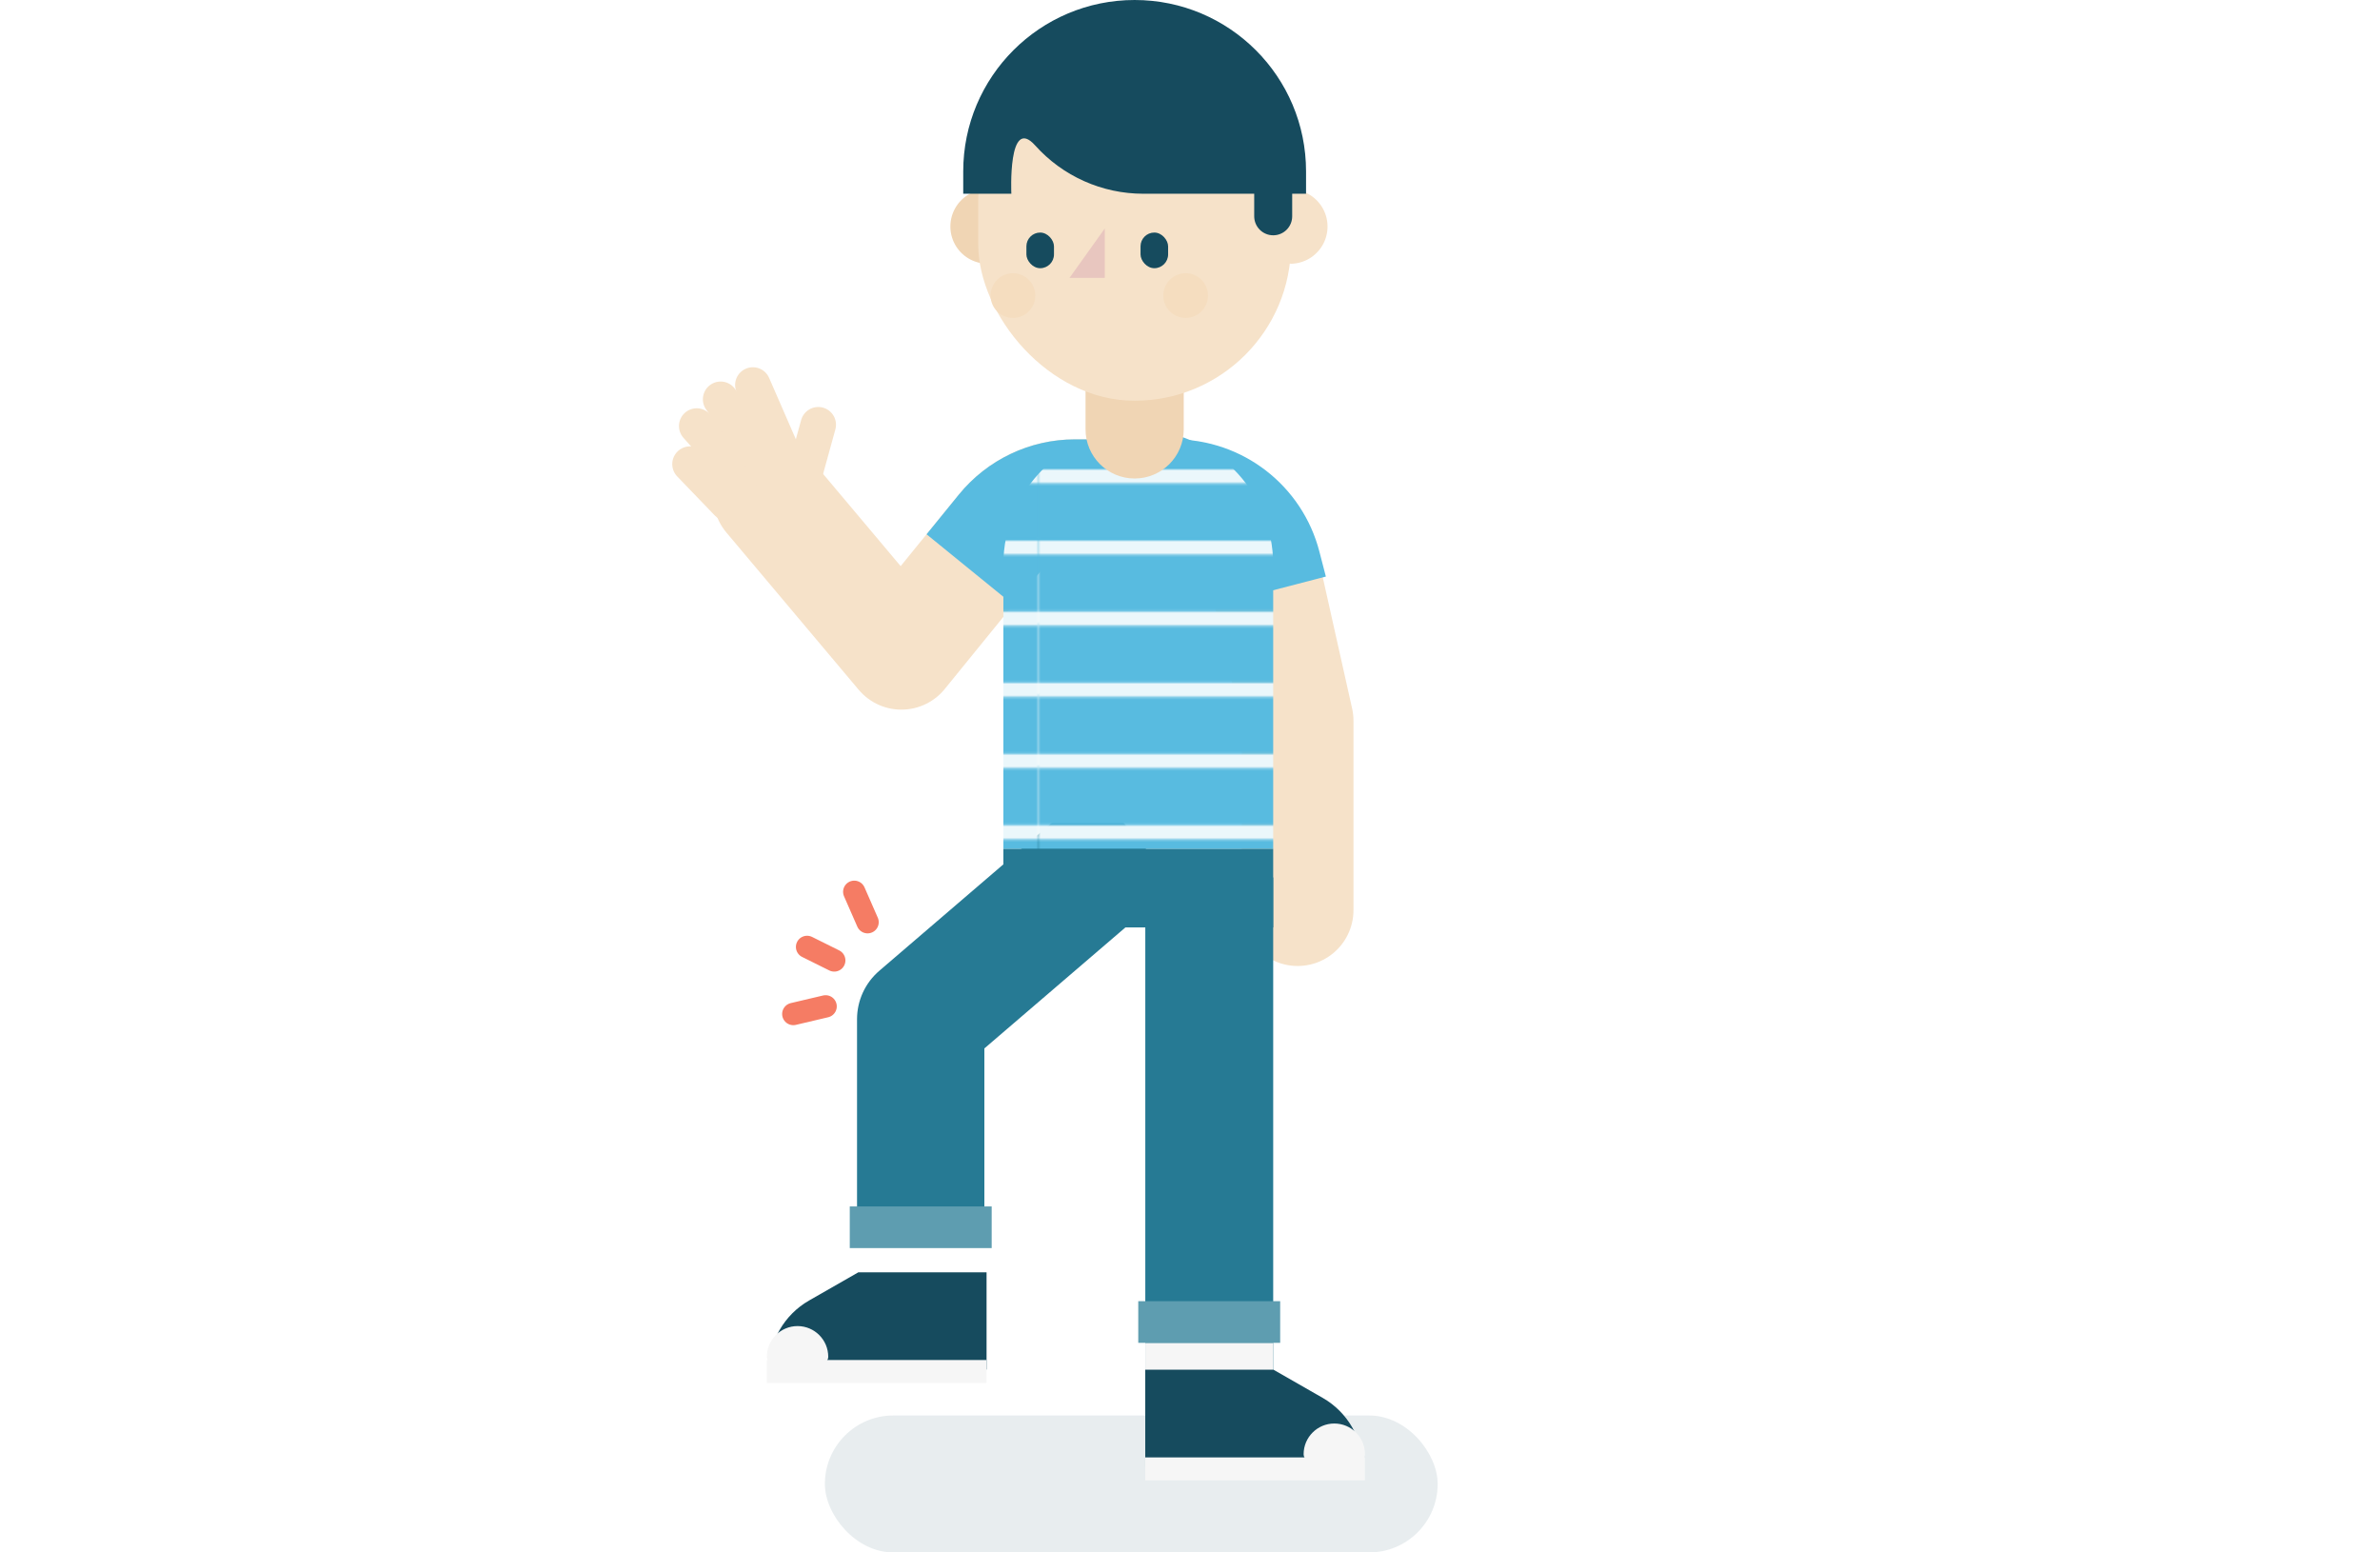 <svg xmlns="http://www.w3.org/2000/svg" viewBox="0 0 460 300"><defs><style>.cls-1,.cls-2,.cls-3,.cls-4,.cls-5,.cls-6,.cls-7,.cls-8{fill:none}.cls-9{fill:#f6e2c9}.cls-10{fill:#f6f6f6}.cls-11{fill:#ebf7fb}.cls-12{fill:#f5ddbf}.cls-13{fill:#e8c6bf}.cls-14{fill:#f0d5b4}.cls-15,.cls-16{fill:#164b5e}.cls-17{fill:#58bbe0}.cls-18{fill:#267a94}.cls-19{fill:#5e9db0}.cls-2{stroke:#164b5e;stroke-width:7.34px}.cls-2,.cls-5,.cls-6,.cls-7{stroke-linecap:round}.cls-2,.cls-6,.cls-7{stroke-miterlimit:10}.cls-3{stroke:#fff}.cls-3,.cls-4{stroke-width:24.61px}.cls-3,.cls-4,.cls-5,.cls-8{stroke-linejoin:round}.cls-4{stroke:#267a94}.cls-20{fill:url(#New_Pattern_Swatch_1)}.cls-5,.cls-6{stroke:#f6e2c9}.cls-5,.cls-8{stroke-width:21.59px}.cls-6{stroke-width:6.86px}.cls-7{stroke:#f57c64;stroke-width:4.32px}.cls-16{mix-blend-mode:multiply;opacity:.1}.cls-21{isolation:isolate}.cls-8{stroke:#58bbe0}</style><pattern id="New_Pattern_Swatch_1" width="155.68" height="31.88" patternTransform="matrix(.43 0 0 .43 -3622.67 -4284.98)" patternUnits="userSpaceOnUse"><path class="cls-1" d="M0 0H155.68V31.88H0z"/><path class="cls-17" d="M0 5.19H155.68V31.88H0z"/><path class="cls-11" d="M0 0H155.68V6.26H0z"/></pattern></defs><g class="cls-21"><g id="Layer_1"><rect class="cls-16" x="159.43" y="273.54" width="118.44" height="26.46" rx="13.23" ry="13.23"/><path class="cls-3" d="M177.95 223.53L177.95 246.17"/><path class="cls-4" d="M219.29 161.49L177.95 196.95 177.95 237.16"/><path class="cls-14" d="M190.76 36.59h7.19v14.37h-7.19a7.191 7.191 0 0 1 0-14.38z"/><path class="cls-5" d="M148.65 95.95l25.57 30.39 19.47-23.95c3.45-4.24 8.62-6.7 14.08-6.7h18.74c8.5 0 15.86 5.89 17.71 14.19l6.58 29.39v36.61"/><path class="cls-18" d="M221.36 169.57H246.08V266.73H221.36z"/><path class="cls-10" d="M221.36 259.5H246.08V266.73H221.36z"/><path class="cls-15" d="M148.64 264.65c0-5.5 2.95-10.58 7.72-13.32l9.54-5.46h24.78v18.78h-42.04z"/><path class="cls-10" d="M148.21 262.82H190.67V267.27H148.21z"/><path class="cls-10" d="M160.08 262.19c0 3.28-11.86 3.28-11.86 0s2.66-5.93 5.93-5.93 5.93 2.66 5.93 5.93z"/><path class="cls-15" d="M263.39 283.47c0-5.5-2.95-10.58-7.72-13.32l-9.54-5.46h-24.78v18.78h42.04z"/><path class="cls-10" transform="rotate(-180 242.585 283.87)" d="M221.36 281.65H263.82V286.1H221.36z"/><path class="cls-10" d="M251.96 281.02c0 3.28 11.86 3.28 11.86 0s-2.66-5.93-5.93-5.93-5.93 2.66-5.93 5.93z"/><path class="cls-8" d="M187.46 110.06l6.23-7.66c3.45-4.24 8.62-6.7 14.08-6.7h19.22c8.28 0 15.5 5.6 17.57 13.61l1.25 4.82"/><path class="cls-20" d="M220 83.04c14.39 0 26.08 11.68 26.08 26.08v54.94h-52.15v-54.94c0-14.39 11.68-26.08 26.08-26.08z"/><path class="cls-6" d="M140.62 97.23L133.36 89.69"/><path class="cls-6" d="M143.2 91.92L134.66 82.33"/><path class="cls-6" d="M147.67 89.24L139.28 77.16"/><path class="cls-6" d="M150.93 86.84L145.51 74.4"/><path class="cls-6" d="M155.04 93.35L158.15 82.08"/><path class="cls-14" d="M209.8 69.35h18.99v13.63c0 5.24-4.25 9.49-9.49 9.49s-9.49-4.25-9.49-9.49V69.35z"/><rect class="cls-9" x="189.07" y="8.36" width="60.45" height="69.08" rx="30.22" ry="30.22"/><rect class="cls-15" x="198.38" y="44.94" width="5.33" height="6.89" rx="2.67" ry="2.67"/><rect class="cls-15" x="220.44" y="44.94" width="5.33" height="6.89" rx="2.67" ry="2.67"/><path class="cls-13" d="M213.53 44.15L206.71 53.7 213.53 53.7 213.53 44.15z"/><path class="cls-9" d="M249.52 36.59h7.19v14.37h-7.19a7.191 7.191 0 0 1 0-14.38z" transform="rotate(180 249.515 43.775)"/><circle class="cls-12" cx="195.78" cy="57.12" r="4.32"/><circle class="cls-12" cx="229.16" cy="57.12" r="4.32"/><path class="cls-15" d="M186.17 37.44v-4.31C186.17 14.83 201 0 219.3 0c18.3 0 33.13 14.83 33.13 33.13v4.31h-31.46c-7.97 0-15.57-3.39-20.89-9.33s-4.61 9.33-4.61 9.33h-9.3z"/><path class="cls-2" d="M246.08 34.19L246.08 41.8"/><path class="cls-18" d="M193.93 164.05H246.08V179.22H193.93z"/><path class="cls-19" d="M220 251.45H247.43V259.5H220z"/><path class="cls-19" d="M164.24 233.14H191.67V241.19H164.24z"/><g><path class="cls-7" d="M167.68 178.21L165.11 172.34"/><path class="cls-7" d="M159.57 194.48L153.33 195.95"/><path class="cls-7" d="M161.24 185.6L155.99 182.99"/></g></g></g></svg>